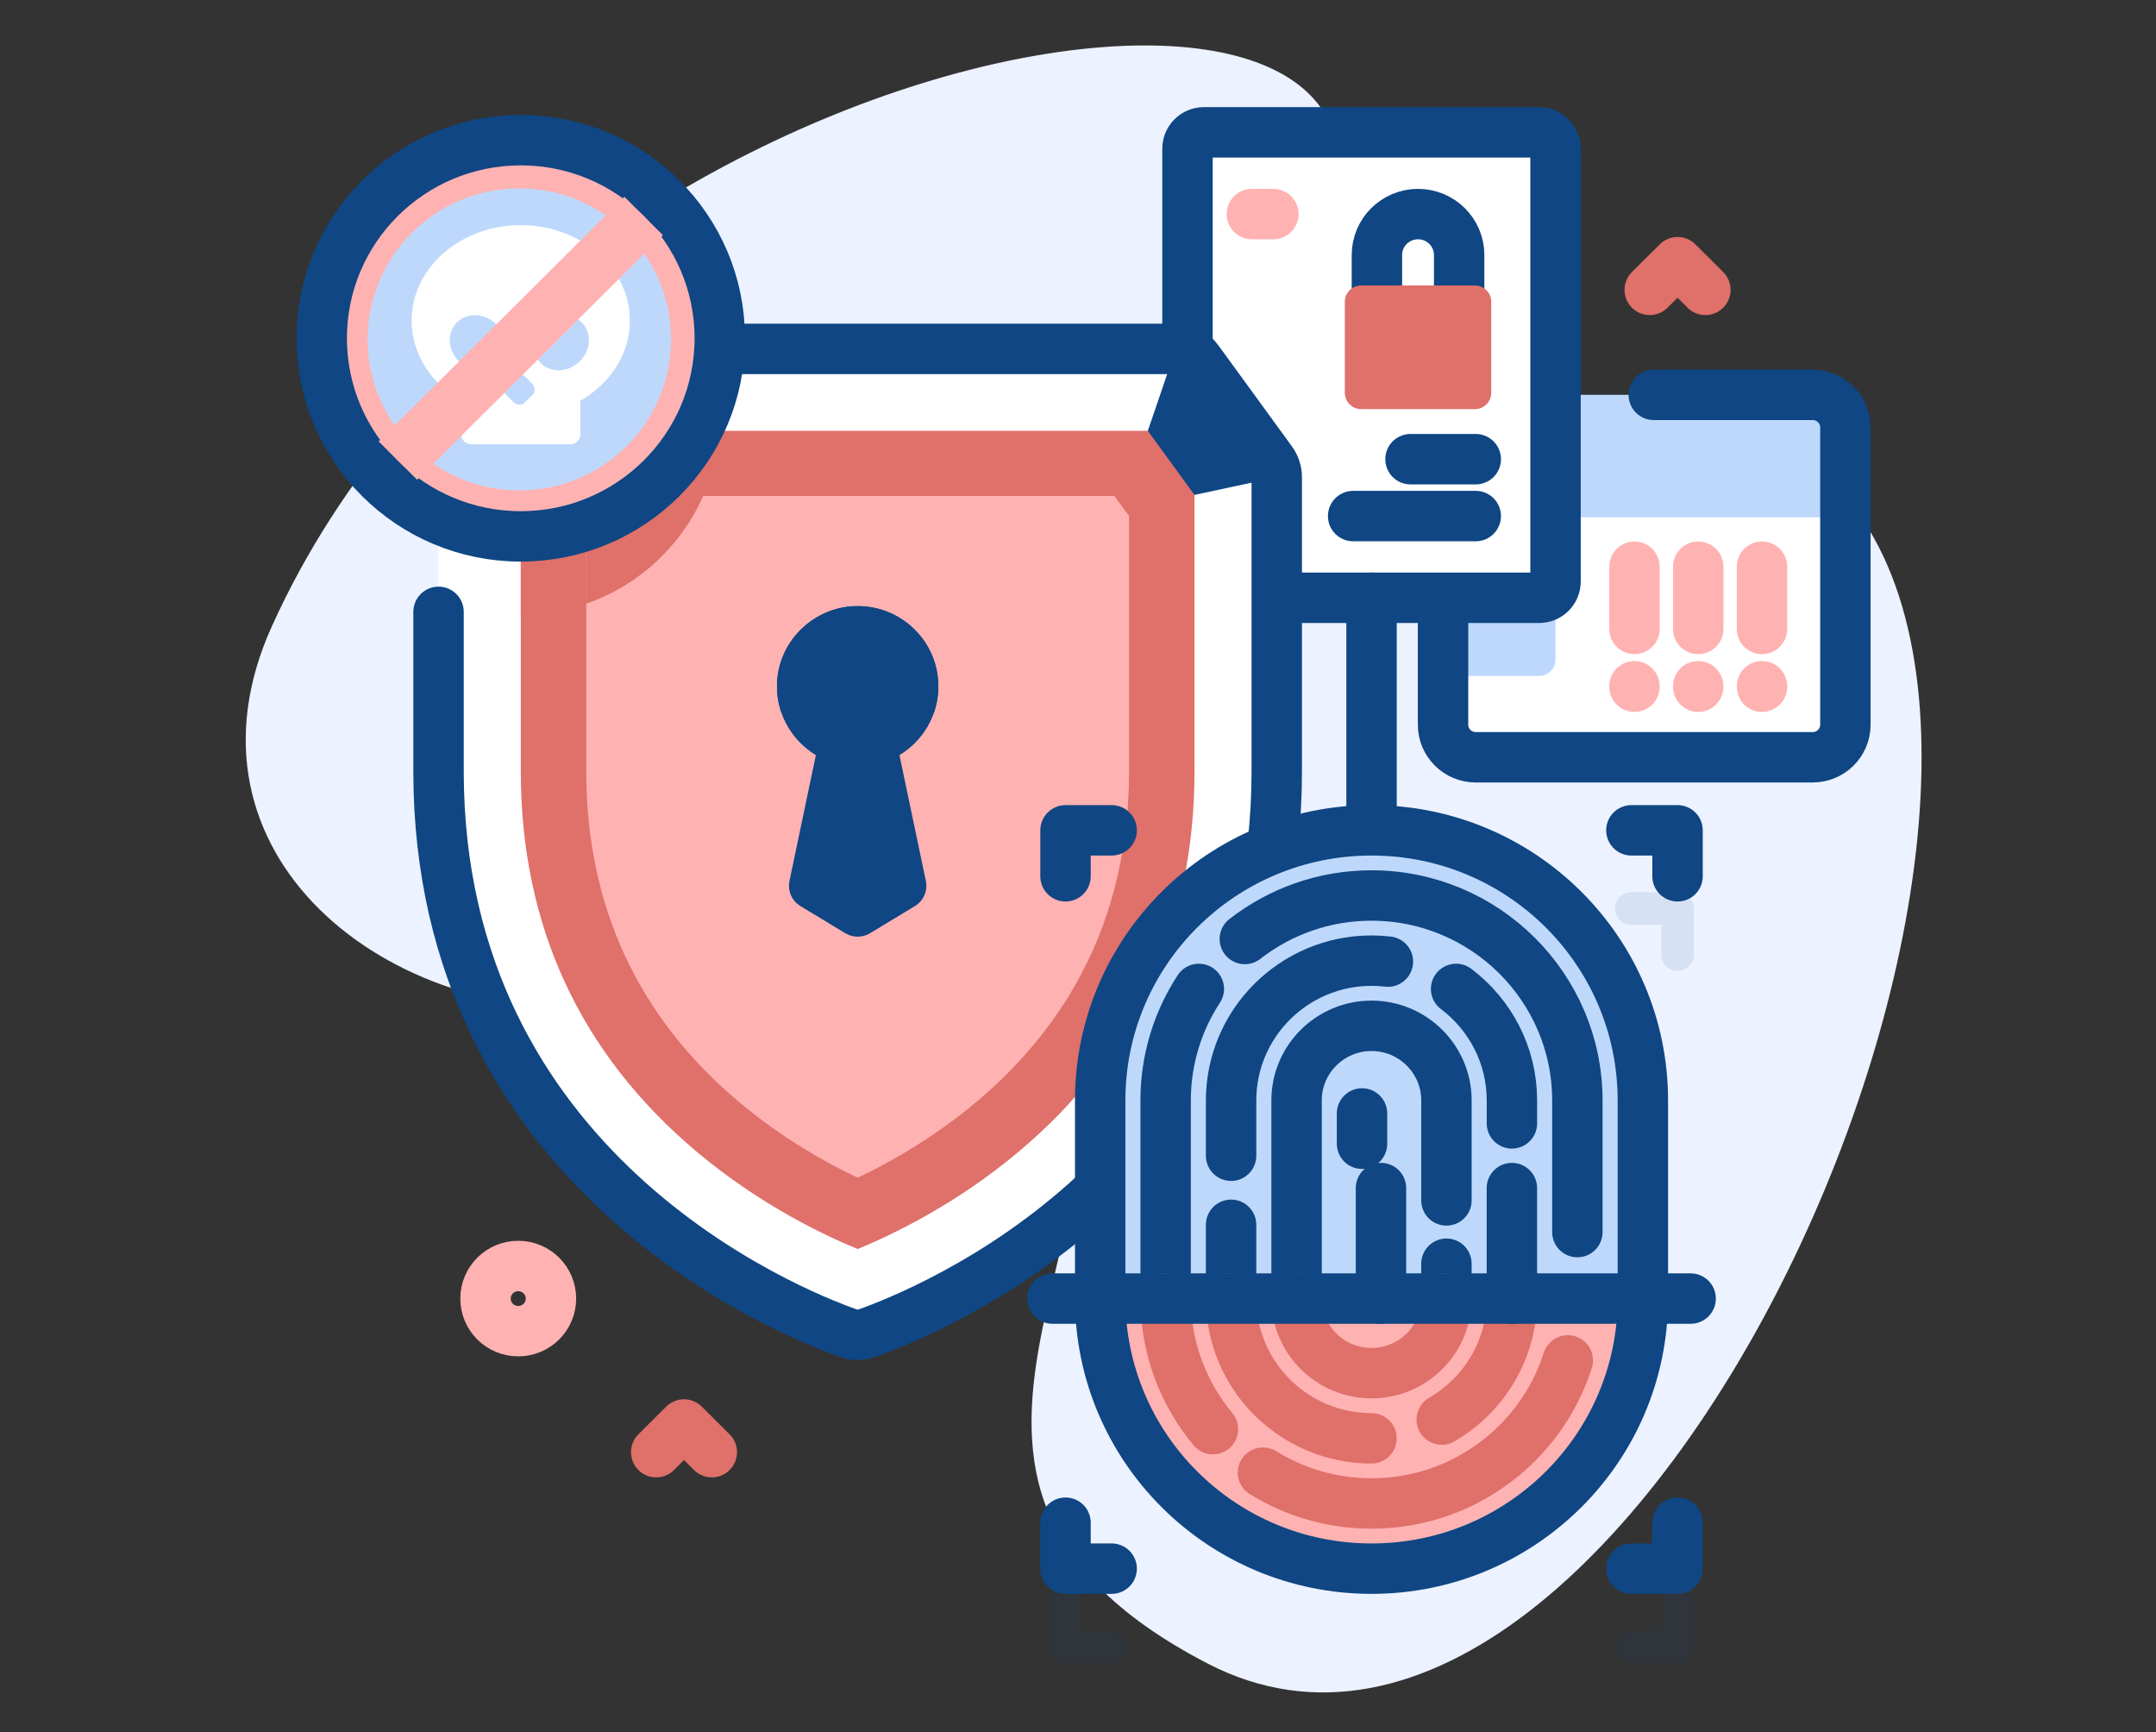 <svg width="122" height="98" viewBox="0 0 122 98" fill="none" xmlns="http://www.w3.org/2000/svg">
<rect x="0" y="0" width="122" height="98" fill="#333333" stroke="none"/>
<path d="M15.382 35.436C9.57 48.291 21.914 58.117 34.864 56.975C42.587 56.293 54.302 47.868 58.705 54.313C67.896 67.768 47.087 83.097 68.327 94.113C92.644 106.726 120.797 42.889 103.273 26.901C91.87 16.496 72.68 33.616 68.145 26.172C65.812 22.344 72.424 18.59 74.314 14.811C85.376 -7.308 30.891 1.136 15.382 35.436Z" fill="#ECF2FF"/>
<g opacity="0.1">
<path d="M94.925 50.48H92.313C91.802 50.48 91.387 50.892 91.387 51.401C91.387 51.91 91.802 52.323 92.313 52.323H93.999V54.001C93.999 54.51 94.413 54.922 94.925 54.922C95.436 54.922 95.851 54.51 95.851 54.001V51.401C95.851 50.892 95.436 50.48 94.925 50.48Z" fill="#0F4683"/>
<path d="M94.925 89.652C94.413 89.652 93.999 90.065 93.999 90.573V92.251H92.313C91.802 92.251 91.387 92.664 91.387 93.173C91.387 93.682 91.802 94.095 92.313 94.095H94.925C95.436 94.095 95.851 93.682 95.851 93.173V90.573C95.851 90.065 95.436 89.652 94.925 89.652Z" fill="#0F4683"/>
<path d="M62.904 92.251H61.219V90.573C61.219 90.065 60.804 89.652 60.292 89.652C59.781 89.652 59.367 90.065 59.367 90.573V93.173C59.367 93.682 59.781 94.095 60.292 94.095H62.904C63.416 94.095 63.831 93.682 63.831 93.173C63.831 92.664 63.416 92.251 62.904 92.251Z" fill="#0F4683"/>
</g>
<path d="M104.422 29.27V40.999C104.422 42.019 103.594 42.842 102.57 42.842H83.508C82.483 42.842 81.656 42.019 81.656 40.999V29.27L92.309 28.717L104.422 29.27Z" fill="white"/>
<path d="M88.019 22.339V37.322C88.019 37.832 87.604 38.243 87.093 38.243H81.657V24.183C81.657 23.163 82.485 22.339 83.509 22.339H88.019Z" fill="#BED8FB"/>
<path d="M104.423 29.27V24.182C104.423 23.164 103.594 22.339 102.571 22.339H83.508C82.485 22.339 81.656 23.164 81.656 24.182V29.27H104.423Z" fill="#BED8FB"/>
<path d="M81.656 24.183V41.001C81.656 42.019 82.485 42.844 83.508 42.844H102.572C103.595 42.844 104.424 42.019 104.424 41.001V24.183C104.424 23.165 103.595 22.34 102.572 22.34H93.581" stroke="#0F4683" stroke-width="2.852" stroke-miterlimit="10" stroke-linecap="round" stroke-linejoin="round"/>
<path d="M99.706 38.826V38.852" stroke="#FFB2B2" stroke-width="2.852" stroke-miterlimit="10" stroke-linecap="round" stroke-linejoin="round"/>
<path d="M99.706 32.062V35.583" stroke="#FFB2B2" stroke-width="2.852" stroke-miterlimit="10" stroke-linecap="round" stroke-linejoin="round"/>
<path d="M96.096 38.826V38.852" stroke="#FFB2B2" stroke-width="2.852" stroke-miterlimit="10" stroke-linecap="round" stroke-linejoin="round"/>
<path d="M96.097 32.062V35.583" stroke="#FFB2B2" stroke-width="2.852" stroke-miterlimit="10" stroke-linecap="round" stroke-linejoin="round"/>
<path d="M92.487 38.826V38.852" stroke="#FFB2B2" stroke-width="2.852" stroke-miterlimit="10" stroke-linecap="round" stroke-linejoin="round"/>
<path d="M92.488 32.062V35.583" stroke="#FFB2B2" stroke-width="2.852" stroke-miterlimit="10" stroke-linecap="round" stroke-linejoin="round"/>
<path d="M88.023 8.409V32.899C88.023 33.41 87.608 33.821 87.097 33.821H68.124C67.611 33.821 67.198 33.41 67.198 32.899V8.409C67.198 7.9 67.611 7.487 68.124 7.487H87.097C87.608 7.487 88.023 7.9 88.023 8.409Z" fill="white"/>
<path d="M87.096 33.821H68.122C67.611 33.821 67.196 33.408 67.196 32.9V8.41C67.196 7.901 67.611 7.488 68.122 7.488H87.096C87.608 7.488 88.022 7.901 88.022 8.41V32.899C88.022 33.408 87.608 33.821 87.096 33.821Z" stroke="#0F4683" stroke-width="2.852" stroke-miterlimit="10" stroke-linecap="round" stroke-linejoin="round"/>
<path d="M83.508 25.979H79.815" stroke="#0F4683" stroke-width="2.852" stroke-miterlimit="10" stroke-linecap="round" stroke-linejoin="round"/>
<path d="M83.507 29.197H76.569" stroke="#0F4683" stroke-width="2.852" stroke-miterlimit="10" stroke-linecap="round" stroke-linejoin="round"/>
<path d="M82.568 16.601V14.428C82.568 13.149 81.527 12.112 80.241 12.112C78.956 12.112 77.914 13.149 77.914 14.428V16.601" stroke="#0F4683" stroke-width="2.852" stroke-miterlimit="10" stroke-linecap="round" stroke-linejoin="round"/>
<path d="M83.457 23.147H77.025C76.514 23.147 76.099 22.735 76.099 22.226V17.072C76.099 16.563 76.514 16.15 77.025 16.15H83.457C83.968 16.15 84.383 16.563 84.383 17.072V22.226C84.383 22.735 83.968 23.147 83.457 23.147Z" fill="#DF706A"/>
<path d="M72.055 12.113H70.837" stroke="#FFB2B2" stroke-width="2.852" stroke-miterlimit="10" stroke-linecap="round" stroke-linejoin="round"/>
<path d="M72.247 27.001V43.633C72.247 66.241 52.512 74.207 49.047 75.431C48.714 75.549 48.349 75.549 48.015 75.431C44.55 74.207 24.815 66.241 24.815 43.633V27.001C24.815 26.674 24.919 26.357 25.11 26.094L29.271 20.378C29.562 19.978 30.031 19.74 30.527 19.74H66.535C67.031 19.74 67.5 19.978 67.791 20.378L71.952 26.094C72.143 26.357 72.247 26.674 72.247 27.001Z" fill="white"/>
<path d="M40.733 23.563C40.733 29.753 35.691 34.772 29.47 34.772C27.81 34.772 26.234 34.414 24.815 33.773V27.001C24.815 26.674 24.919 26.357 25.11 26.094L29.271 20.378C29.562 19.978 30.031 19.74 30.527 19.74H40.06C40.495 20.933 40.733 22.221 40.733 23.563Z" fill="white"/>
<path d="M72.247 27.001V43.632C72.247 66.241 52.512 74.207 49.048 75.43C48.881 75.489 48.705 75.52 48.532 75.52V28.002H67.592L72.247 27.001Z" fill="white"/>
<path d="M29.271 20.378L25.11 26.094C24.918 26.358 24.815 26.675 24.815 27L29.471 28.001L31.477 26.93L32.112 24.373L30.528 19.74C30.03 19.74 29.563 19.977 29.271 20.378Z" fill="white"/>
<path d="M67.792 20.378L71.952 26.094C72.144 26.358 72.248 26.675 72.248 27L67.592 28.001L65.586 26.93L64.951 24.373L66.535 19.74C67.032 19.74 67.5 19.977 67.792 20.378Z" fill="#0F4683"/>
<path d="M67.593 28.002V43.633C67.593 52.355 64.251 59.594 57.661 65.144C54.092 68.148 50.447 69.879 48.532 70.665C46.615 69.879 42.972 68.148 39.403 65.144C32.813 59.594 29.47 52.355 29.47 43.633V28.002L32.113 24.374H64.951L67.593 28.002Z" fill="#DF706A"/>
<path d="M40.703 24.374C40.286 30.186 35.417 34.772 29.47 34.772V28.002L32.113 24.374H40.703Z" fill="#DF706A"/>
<path d="M63.888 29.196V43.633C63.888 51.221 60.988 57.513 55.268 62.329C52.814 64.395 50.316 65.787 48.532 66.631C46.747 65.787 44.248 64.395 41.796 62.329C36.075 57.513 33.174 51.221 33.174 43.633V29.196L34.002 28.061H63.06L63.888 29.196Z" fill="#FFB2B2"/>
<path d="M39.788 28.061C38.538 30.901 36.138 33.126 33.174 34.153V29.196L34.002 28.061H39.788Z" fill="#DF706A"/>
<path d="M24.815 34.616V43.632C24.815 66.241 44.55 74.207 48.015 75.431C48.349 75.549 48.713 75.549 49.047 75.431C52.512 74.207 72.247 66.241 72.247 43.632V27C72.247 26.675 72.144 26.358 71.952 26.094L67.791 20.378C67.499 19.977 67.032 19.74 66.535 19.74H30.528" stroke="#0F4683" stroke-width="2.852" stroke-miterlimit="10" stroke-linecap="round" stroke-linejoin="round"/>
<path d="M53.098 38.835C53.098 36.282 50.982 34.221 48.401 34.293C46.083 34.358 44.151 36.187 43.979 38.489C43.846 40.28 44.756 41.871 46.167 42.723L44.674 49.84C44.557 50.397 44.805 50.966 45.293 51.262L47.831 52.798C48.262 53.059 48.803 53.059 49.234 52.798L51.771 51.262C52.259 50.966 52.508 50.397 52.391 49.84L50.897 42.723C52.217 41.926 53.098 40.483 53.098 38.835Z" fill="#0F4683"/>
<path d="M53.097 38.835C53.097 39.346 53.013 39.837 52.857 40.295C52.237 38.459 50.468 37.148 48.4 37.207C46.47 37.262 44.807 38.538 44.208 40.294C44.016 39.734 43.932 39.124 43.979 38.488C44.15 36.187 46.082 34.358 48.4 34.294C50.982 34.222 53.097 36.282 53.097 38.835Z" fill="#0F4683"/>
<path d="M77.61 52.514V33.821" stroke="#0F4683" stroke-width="2.852" stroke-miterlimit="10" stroke-linecap="round" stroke-linejoin="round"/>
<path d="M29.467 30.347C35.687 30.347 40.73 25.329 40.73 19.139C40.73 12.949 35.687 7.93 29.467 7.93C23.247 7.93 18.205 12.949 18.205 19.139C18.205 25.329 23.247 30.347 29.467 30.347Z" fill="#FFB2B2"/>
<path d="M29.387 27.747C34.129 27.747 37.972 23.922 37.972 19.203C37.972 14.484 34.129 10.659 29.387 10.659C24.646 10.659 20.802 14.484 20.802 19.203C20.802 23.922 24.646 27.747 29.387 27.747Z" fill="#BED8FB"/>
<path d="M29.467 30.347C35.687 30.347 40.73 25.329 40.73 19.139C40.73 12.949 35.687 7.93 29.467 7.93C23.247 7.93 18.205 12.949 18.205 19.139C18.205 25.329 23.247 30.347 29.467 30.347Z" stroke="#0F4683" stroke-width="2.852" stroke-miterlimit="10" stroke-linecap="round" stroke-linejoin="round"/>
<path d="M35.643 18.141C35.643 15.157 32.878 12.738 29.467 12.738C26.057 12.738 23.292 15.157 23.292 18.141C23.292 20.037 24.409 21.703 26.096 22.668V24.579C26.096 24.885 26.345 25.132 26.652 25.132H32.283C32.59 25.132 32.839 24.885 32.839 24.579V22.668C34.527 21.703 35.643 20.037 35.643 18.141Z" fill="white"/>
<path d="M28.18 20.547C28.762 19.968 28.714 18.981 28.073 18.343C27.433 17.706 26.441 17.658 25.859 18.238C25.277 18.817 25.324 19.804 25.965 20.442C26.606 21.079 27.597 21.127 28.18 20.547Z" fill="#BED8FB"/>
<path d="M32.812 20.442C33.452 19.804 33.5 18.817 32.918 18.238C32.335 17.659 31.344 17.706 30.703 18.344C30.062 18.981 30.015 19.968 30.597 20.547C31.179 21.127 32.171 21.079 32.812 20.442Z" fill="#BED8FB"/>
<path d="M29.07 22.769L28.651 22.352C28.475 22.177 28.475 21.894 28.651 21.719L29.07 21.302C29.246 21.127 29.53 21.127 29.706 21.302L30.125 21.719C30.3 21.894 30.3 22.177 30.125 22.352L29.706 22.769C29.53 22.944 29.246 22.944 29.07 22.769Z" fill="#BED8FB"/>
<path d="M35.332 11.134L21.425 24.975L23.605 27.145L37.512 13.305L35.332 11.134Z" fill="#FFB2B2"/>
<path d="M77.609 88.749C69.129 88.749 62.255 81.908 62.255 73.469V62.257C62.255 53.819 69.129 46.977 77.609 46.977C86.088 46.977 92.962 53.819 92.962 62.257V73.469C92.962 81.908 86.088 88.749 77.609 88.749Z" fill="#FFB2B2"/>
<path d="M77.609 46.977C69.129 46.977 62.255 53.819 62.255 62.257V73.469H92.962V62.257C92.962 53.819 86.088 46.977 77.609 46.977Z" fill="#BED8FB"/>
<path d="M70.44 53.125C72.418 51.584 74.907 50.664 77.608 50.664C84.032 50.664 89.257 55.865 89.257 62.257V69.707" stroke="#0F4683" stroke-width="2.852" stroke-miterlimit="10" stroke-linecap="round" stroke-linejoin="round"/>
<path d="M65.959 73.468V62.257C65.959 59.932 66.65 57.766 67.838 55.949" stroke="#0F4683" stroke-width="2.852" stroke-miterlimit="10" stroke-linecap="round" stroke-linejoin="round"/>
<path d="M68.636 80.856C66.965 78.849 65.959 76.273 65.959 73.469" stroke="#DF706A" stroke-width="2.852" stroke-miterlimit="10" stroke-linecap="round" stroke-linejoin="round"/>
<path d="M88.716 76.966C87.222 81.655 82.808 85.062 77.608 85.062C75.355 85.062 73.249 84.422 71.465 83.316" stroke="#DF706A" stroke-width="2.852" stroke-miterlimit="10" stroke-linecap="round" stroke-linejoin="round"/>
<path d="M69.663 73.469V69.294" stroke="#0F4683" stroke-width="2.852" stroke-miterlimit="10" stroke-linecap="round" stroke-linejoin="round"/>
<path d="M77.608 81.376C73.228 81.376 69.663 77.829 69.663 73.469" stroke="#DF706A" stroke-width="2.852" stroke-miterlimit="10" stroke-linecap="round" stroke-linejoin="round"/>
<path d="M85.554 73.469C85.554 76.389 83.954 78.945 81.582 80.314" stroke="#DF706A" stroke-width="2.852" stroke-miterlimit="10" stroke-linecap="round" stroke-linejoin="round"/>
<path d="M85.552 67.217V73.469" stroke="#0F4683" stroke-width="2.852" stroke-miterlimit="10" stroke-linecap="round" stroke-linejoin="round"/>
<path d="M82.395 55.95C84.313 57.395 85.554 59.684 85.554 62.257V63.557" stroke="#0F4683" stroke-width="2.852" stroke-miterlimit="10" stroke-linecap="round" stroke-linejoin="round"/>
<path d="M69.663 65.387V62.257C69.663 57.897 73.227 54.35 77.608 54.35C77.922 54.35 78.233 54.369 78.537 54.404" stroke="#0F4683" stroke-width="2.852" stroke-miterlimit="10" stroke-linecap="round" stroke-linejoin="round"/>
<path d="M81.848 71.497V73.469" stroke="#0F4683" stroke-width="2.852" stroke-miterlimit="10" stroke-linecap="round" stroke-linejoin="round"/>
<path d="M73.368 73.469V62.257C73.368 59.93 75.27 58.037 77.608 58.037C79.947 58.037 81.849 59.93 81.849 62.257V67.915" stroke="#0F4683" stroke-width="2.852" stroke-miterlimit="10" stroke-linecap="round" stroke-linejoin="round"/>
<path d="M81.849 73.469C81.849 75.796 79.947 77.689 77.608 77.689C75.27 77.689 73.368 75.796 73.368 73.469" stroke="#DF706A" stroke-width="2.852" stroke-miterlimit="10" stroke-linecap="round" stroke-linejoin="round"/>
<path d="M77.072 64.709V62.995" stroke="#0F4683" stroke-width="2.852" stroke-miterlimit="10" stroke-linecap="round" stroke-linejoin="round"/>
<path d="M78.144 67.217V73.469" stroke="#0F4683" stroke-width="2.852" stroke-miterlimit="10" stroke-linecap="round" stroke-linejoin="round"/>
<path d="M77.609 88.749C69.13 88.749 62.256 81.908 62.256 73.469V62.257C62.256 53.818 69.13 46.977 77.609 46.977C86.089 46.977 92.963 53.818 92.963 62.257V73.469C92.963 81.908 86.089 88.749 77.609 88.749Z" stroke="#0F4683" stroke-width="2.852" stroke-miterlimit="10" stroke-linecap="round" stroke-linejoin="round"/>
<path d="M94.926 49.577V46.977H92.314" stroke="#0F4683" stroke-width="2.852" stroke-miterlimit="10" stroke-linecap="round" stroke-linejoin="round"/>
<path d="M94.926 86.149V88.749H92.314" stroke="#0F4683" stroke-width="2.852" stroke-miterlimit="10" stroke-linecap="round" stroke-linejoin="round"/>
<path d="M60.294 49.577V46.977H62.905" stroke="#0F4683" stroke-width="2.852" stroke-miterlimit="10" stroke-linecap="round" stroke-linejoin="round"/>
<path d="M60.294 86.149V88.749H62.905" stroke="#0F4683" stroke-width="2.852" stroke-miterlimit="10" stroke-linecap="round" stroke-linejoin="round"/>
<path d="M59.553 73.469H95.667" stroke="#0F4683" stroke-width="2.852" stroke-miterlimit="10" stroke-linecap="round" stroke-linejoin="round"/>
<path d="M40.279 82.159L38.705 80.592L37.131 82.159" stroke="#DF706A" stroke-width="2.852" stroke-miterlimit="10" stroke-linecap="round" stroke-linejoin="round"/>
<path d="M96.501 16.4L94.927 14.833L93.353 16.4" stroke="#DF706A" stroke-width="2.852" stroke-miterlimit="10" stroke-linecap="round" stroke-linejoin="round"/>
<path d="M29.325 75.312C30.348 75.312 31.177 74.487 31.177 73.469C31.177 72.451 30.348 71.625 29.325 71.625C28.302 71.625 27.473 72.451 27.473 73.469C27.473 74.487 28.302 75.312 29.325 75.312Z" stroke="#FFB2B2" stroke-width="2.852" stroke-miterlimit="10" stroke-linecap="round" stroke-linejoin="round"/>
</svg>
